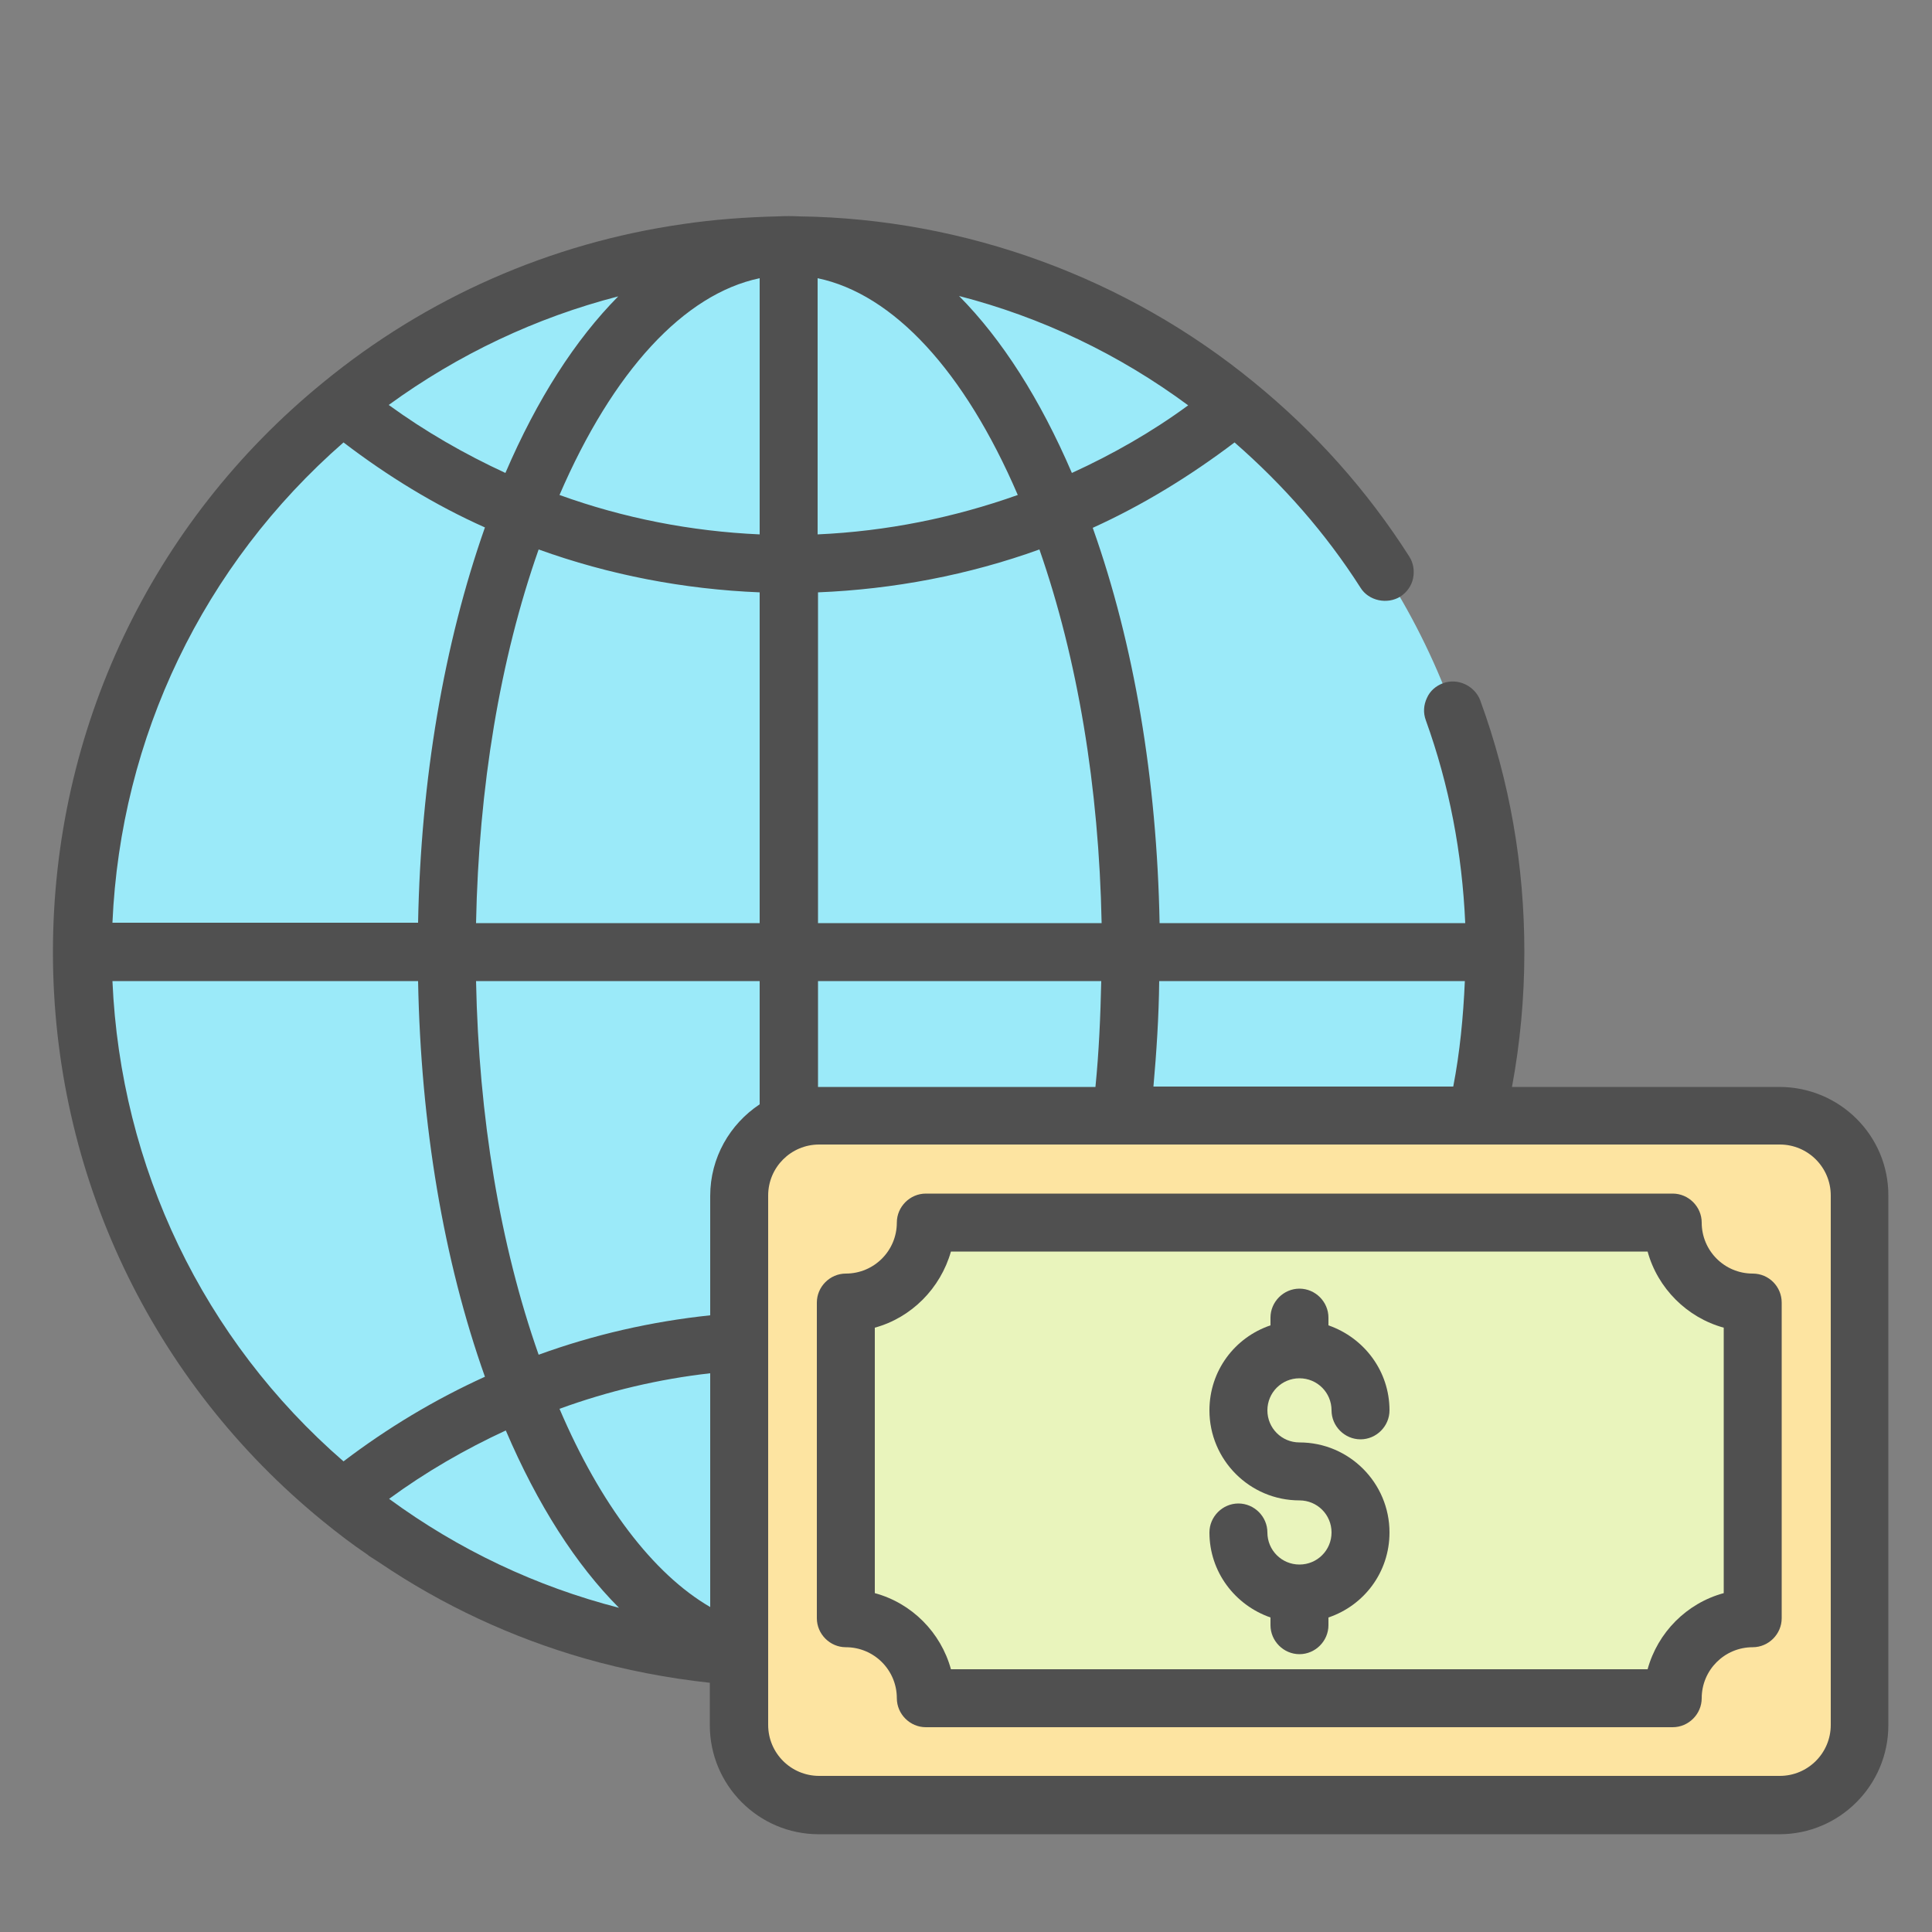 <?xml version="1.0" encoding="UTF-8"?> <svg xmlns="http://www.w3.org/2000/svg" width="50" height="50"><rect width="100%" height="100%" fill="#808080" stroke="none"/> <g> <title>background</title> <rect fill="none" id="canvas_background" height="402" width="582" y="-1" x="-1"></rect> </g> <g> <title>Layer 1</title> <path fill="#9beaf9" id="svg_4" d="m38.7,24.64c0,1.46 -0.17,2.88 -0.49,4.24l-17.01,0c-0.28,0 -0.54,0.06 -0.78,0.16c-0.75,0.31 -1.28,1.05 -1.28,1.92l0,11.93c-3.89,-0.26 -7.45,-1.76 -10.29,-4.08c-4.1,-3.35 -6.71,-8.44 -6.71,-14.16c0,-5.71 2.61,-10.81 6.71,-14.16c3.09,-2.53 7.03,-4.07 11.31,-4.12c0.09,-0.01 0.17,-0.01 0.26,-0.01c0.09,0 0.17,0 0.26,0.01c4.28,0.06 8.22,1.59 11.31,4.12c4.1,3.34 6.71,8.44 6.71,14.15z" class="st2"></path> <path fill="#fde4a1" id="svg_5" d="m48.13,30.95l0,13.69c0,1.14 -0.93,2.07 -2.07,2.07l-24.86,0c-1.14,0 -2.07,-0.92 -2.07,-2.07l0,-13.7c0,-1.15 0.93,-2.07 2.07,-2.07l24.86,0c1.14,0.01 2.07,0.94 2.07,2.08z" class="st7"></path> <path fill="#e9f4bc" id="svg_6" d="m45.36,33.71l0,8.17c-1.14,0 -2.07,0.93 -2.07,2.07l-19.33,0c0,-1.15 -0.92,-2.07 -2.07,-2.07l0,-8.17c1.14,0 2.07,-0.92 2.07,-2.07l19.33,0c0,1.14 0.93,2.07 2.07,2.07z" class="st3"></path> <path fill="#505050" id="svg_8" d="m33.63,35.67c0.46,0 0.83,0.37 0.83,0.83c0,0.41 0.34,0.75 0.75,0.75s0.75,-0.34 0.75,-0.75c0,-1.02 -0.66,-1.88 -1.58,-2.2l0,-0.2c0,-0.41 -0.34,-0.75 -0.75,-0.75s-0.75,0.34 -0.75,0.75l0,0.2c-0.92,0.31 -1.58,1.17 -1.58,2.2c0,1.28 1.04,2.33 2.33,2.33c0.46,0 0.83,0.37 0.83,0.83s-0.37,0.83 -0.83,0.83c-0.46,0 -0.83,-0.37 -0.83,-0.83c0,-0.41 -0.34,-0.75 -0.75,-0.75s-0.75,0.34 -0.75,0.75c0,1.02 0.66,1.88 1.58,2.2l0,0.2c0,0.41 0.34,0.75 0.75,0.75s0.75,-0.34 0.75,-0.75l0,-0.2c0.92,-0.31 1.58,-1.17 1.58,-2.2c0,-1.28 -1.04,-2.33 -2.33,-2.33c-0.46,0 -0.83,-0.37 -0.83,-0.83s0.37,-0.83 0.83,-0.83z" class="st4"></path> <path fill="#505050" id="svg_9" d="m46.05,28.13l-6.92,0c0.21,-1.13 0.32,-2.3 0.32,-3.48c0,0 0,0 0,-0.01c0,0 0,0 0,-0.01c0,-2.24 -0.38,-4.42 -1.14,-6.5c-0.14,-0.38 -0.58,-0.59 -0.96,-0.45c-0.19,0.07 -0.34,0.2 -0.42,0.38c-0.09,0.19 -0.1,0.39 -0.03,0.58c0.61,1.69 0.94,3.44 1.02,5.25l-7.91,0c-0.07,-3.72 -0.66,-7.22 -1.73,-10.23c1.3,-0.59 2.52,-1.34 3.67,-2.21c1.26,1.1 2.36,2.35 3.26,3.76c0.21,0.34 0.69,0.44 1.03,0.23c0.17,-0.11 0.29,-0.28 0.33,-0.47c0.04,-0.2 0.01,-0.4 -0.1,-0.57c-1.09,-1.71 -2.44,-3.22 -4.01,-4.5c-3.3,-2.71 -7.48,-4.24 -11.76,-4.3c-0.22,-0.01 -0.36,-0.01 -0.58,0c-0.82,0.02 -1.65,0.08 -2.45,0.2c-3.42,0.49 -6.63,1.9 -9.31,4.1c-4.44,3.62 -6.99,8.99 -6.99,14.74c0,5.74 2.55,11.11 6.99,14.73c0,0 0,0 0,0c0.38,0.31 0.76,0.6 1.16,0.87c0.01,0.01 0.01,0.01 0.02,0.02c0.09,0.06 0.19,0.12 0.28,0.18c1.64,1.11 3.43,1.94 5.31,2.48c1.05,0.3 2.14,0.51 3.24,0.63l0,1.1c0,1.55 1.26,2.82 2.82,2.82l24.86,0c1.56,0 2.82,-1.27 2.82,-2.82l0,-13.7c0.01,-1.56 -1.26,-2.82 -2.82,-2.82zm-16.2,0c0.08,-0.9 0.14,-1.81 0.15,-2.74l7.91,0c-0.04,0.93 -0.13,1.85 -0.3,2.73l-0.95,0l0,0l-6.81,0l0,0.01zm-11.47,13.46c-1.48,-0.86 -2.85,-2.67 -3.9,-5.13c1.26,-0.46 2.57,-0.77 3.9,-0.92l0,6.05zm-5.29,-4.57c0.82,1.92 1.82,3.48 2.93,4.59c-2.14,-0.55 -4.15,-1.5 -5.95,-2.82c0.94,-0.69 1.96,-1.28 3.02,-1.77zm5.29,-6.07l0,3.09c-1.52,0.16 -3.01,0.5 -4.44,1.02c-1,-2.84 -1.55,-6.15 -1.62,-9.67l7.34,0l0,3.19c0,0 0,0 0,0c-0.77,0.51 -1.28,1.38 -1.28,2.37zm1.28,-23.75l0,6.63c-1.78,-0.08 -3.52,-0.42 -5.18,-1.02c1.38,-3.2 3.22,-5.2 5.18,-5.61zm1.5,0c1.96,0.41 3.8,2.4 5.18,5.61c-1.66,0.59 -3.4,0.94 -5.18,1.02l0,-6.63zm3.66,0.46c2.13,0.55 4.13,1.5 5.93,2.83c-0.94,0.69 -1.96,1.27 -3.01,1.75c-0.82,-1.91 -1.81,-3.46 -2.92,-4.58zm-8.82,0.01c-1.11,1.12 -2.1,2.66 -2.92,4.57c-1.06,-0.49 -2.07,-1.07 -3.02,-1.76c1.8,-1.31 3.81,-2.26 5.94,-2.81zm3.66,7.66l0,8.56l-7.34,0c0.07,-3.52 0.62,-6.83 1.62,-9.67c1.83,0.66 3.76,1.03 5.72,1.11zm1.5,10.06l7.34,0c-0.02,0.92 -0.06,1.84 -0.15,2.74l0,0l-7.15,0c-0.01,0 -0.02,0 -0.03,0l0,-2.74l-0.01,0zm7.35,-1.5l-7.34,0l0,-8.56c1.96,-0.08 3.9,-0.45 5.73,-1.11c0.99,2.84 1.54,6.15 1.61,9.67zm-19.62,-12.44c1.14,0.87 2.36,1.62 3.66,2.2c-1.06,3.01 -1.66,6.52 -1.73,10.23l-7.91,0c0.21,-4.8 2.35,-9.26 5.98,-12.43zm-5.98,13.94l7.91,0c0.07,3.72 0.66,7.23 1.73,10.24c-1.3,0.59 -2.53,1.33 -3.66,2.19c-3.63,-3.15 -5.77,-7.62 -5.98,-12.43zm44.47,19.25c0,0.73 -0.59,1.32 -1.32,1.32l-24.86,0c-0.73,0 -1.32,-0.59 -1.32,-1.32l0,-1.77l0,-8.17l0,-3.76c0,-0.73 0.59,-1.32 1.32,-1.32l24.86,0c0.73,0 1.32,0.59 1.32,1.32l0,13.7z" class="st4"></path> <path fill="#505050" id="svg_10" d="m45.36,32.96c-0.73,0 -1.32,-0.59 -1.32,-1.32c0,-0.41 -0.34,-0.75 -0.75,-0.75l-19.33,0c-0.41,0 -0.75,0.34 -0.75,0.75c0,0.73 -0.59,1.32 -1.32,1.32c-0.41,0 -0.75,0.34 -0.75,0.75l0,8.17c0,0.41 0.34,0.75 0.75,0.75c0.73,0 1.32,0.59 1.32,1.32c0,0.41 0.34,0.75 0.75,0.75l19.33,0c0.41,0 0.75,-0.34 0.75,-0.75c0,-0.73 0.59,-1.32 1.32,-1.32c0.41,0 0.75,-0.34 0.75,-0.75l0,-8.17c0,-0.41 -0.33,-0.75 -0.75,-0.75zm-0.75,8.27c-0.96,0.26 -1.71,1.02 -1.97,1.97l-18.03,0c-0.26,-0.95 -1.01,-1.71 -1.97,-1.97l0,-6.87c0.95,-0.26 1.7,-1.02 1.97,-1.97l18.03,0c0.26,0.95 1.02,1.71 1.97,1.97l0,6.87z" class="st4"></path> </g> </svg> 